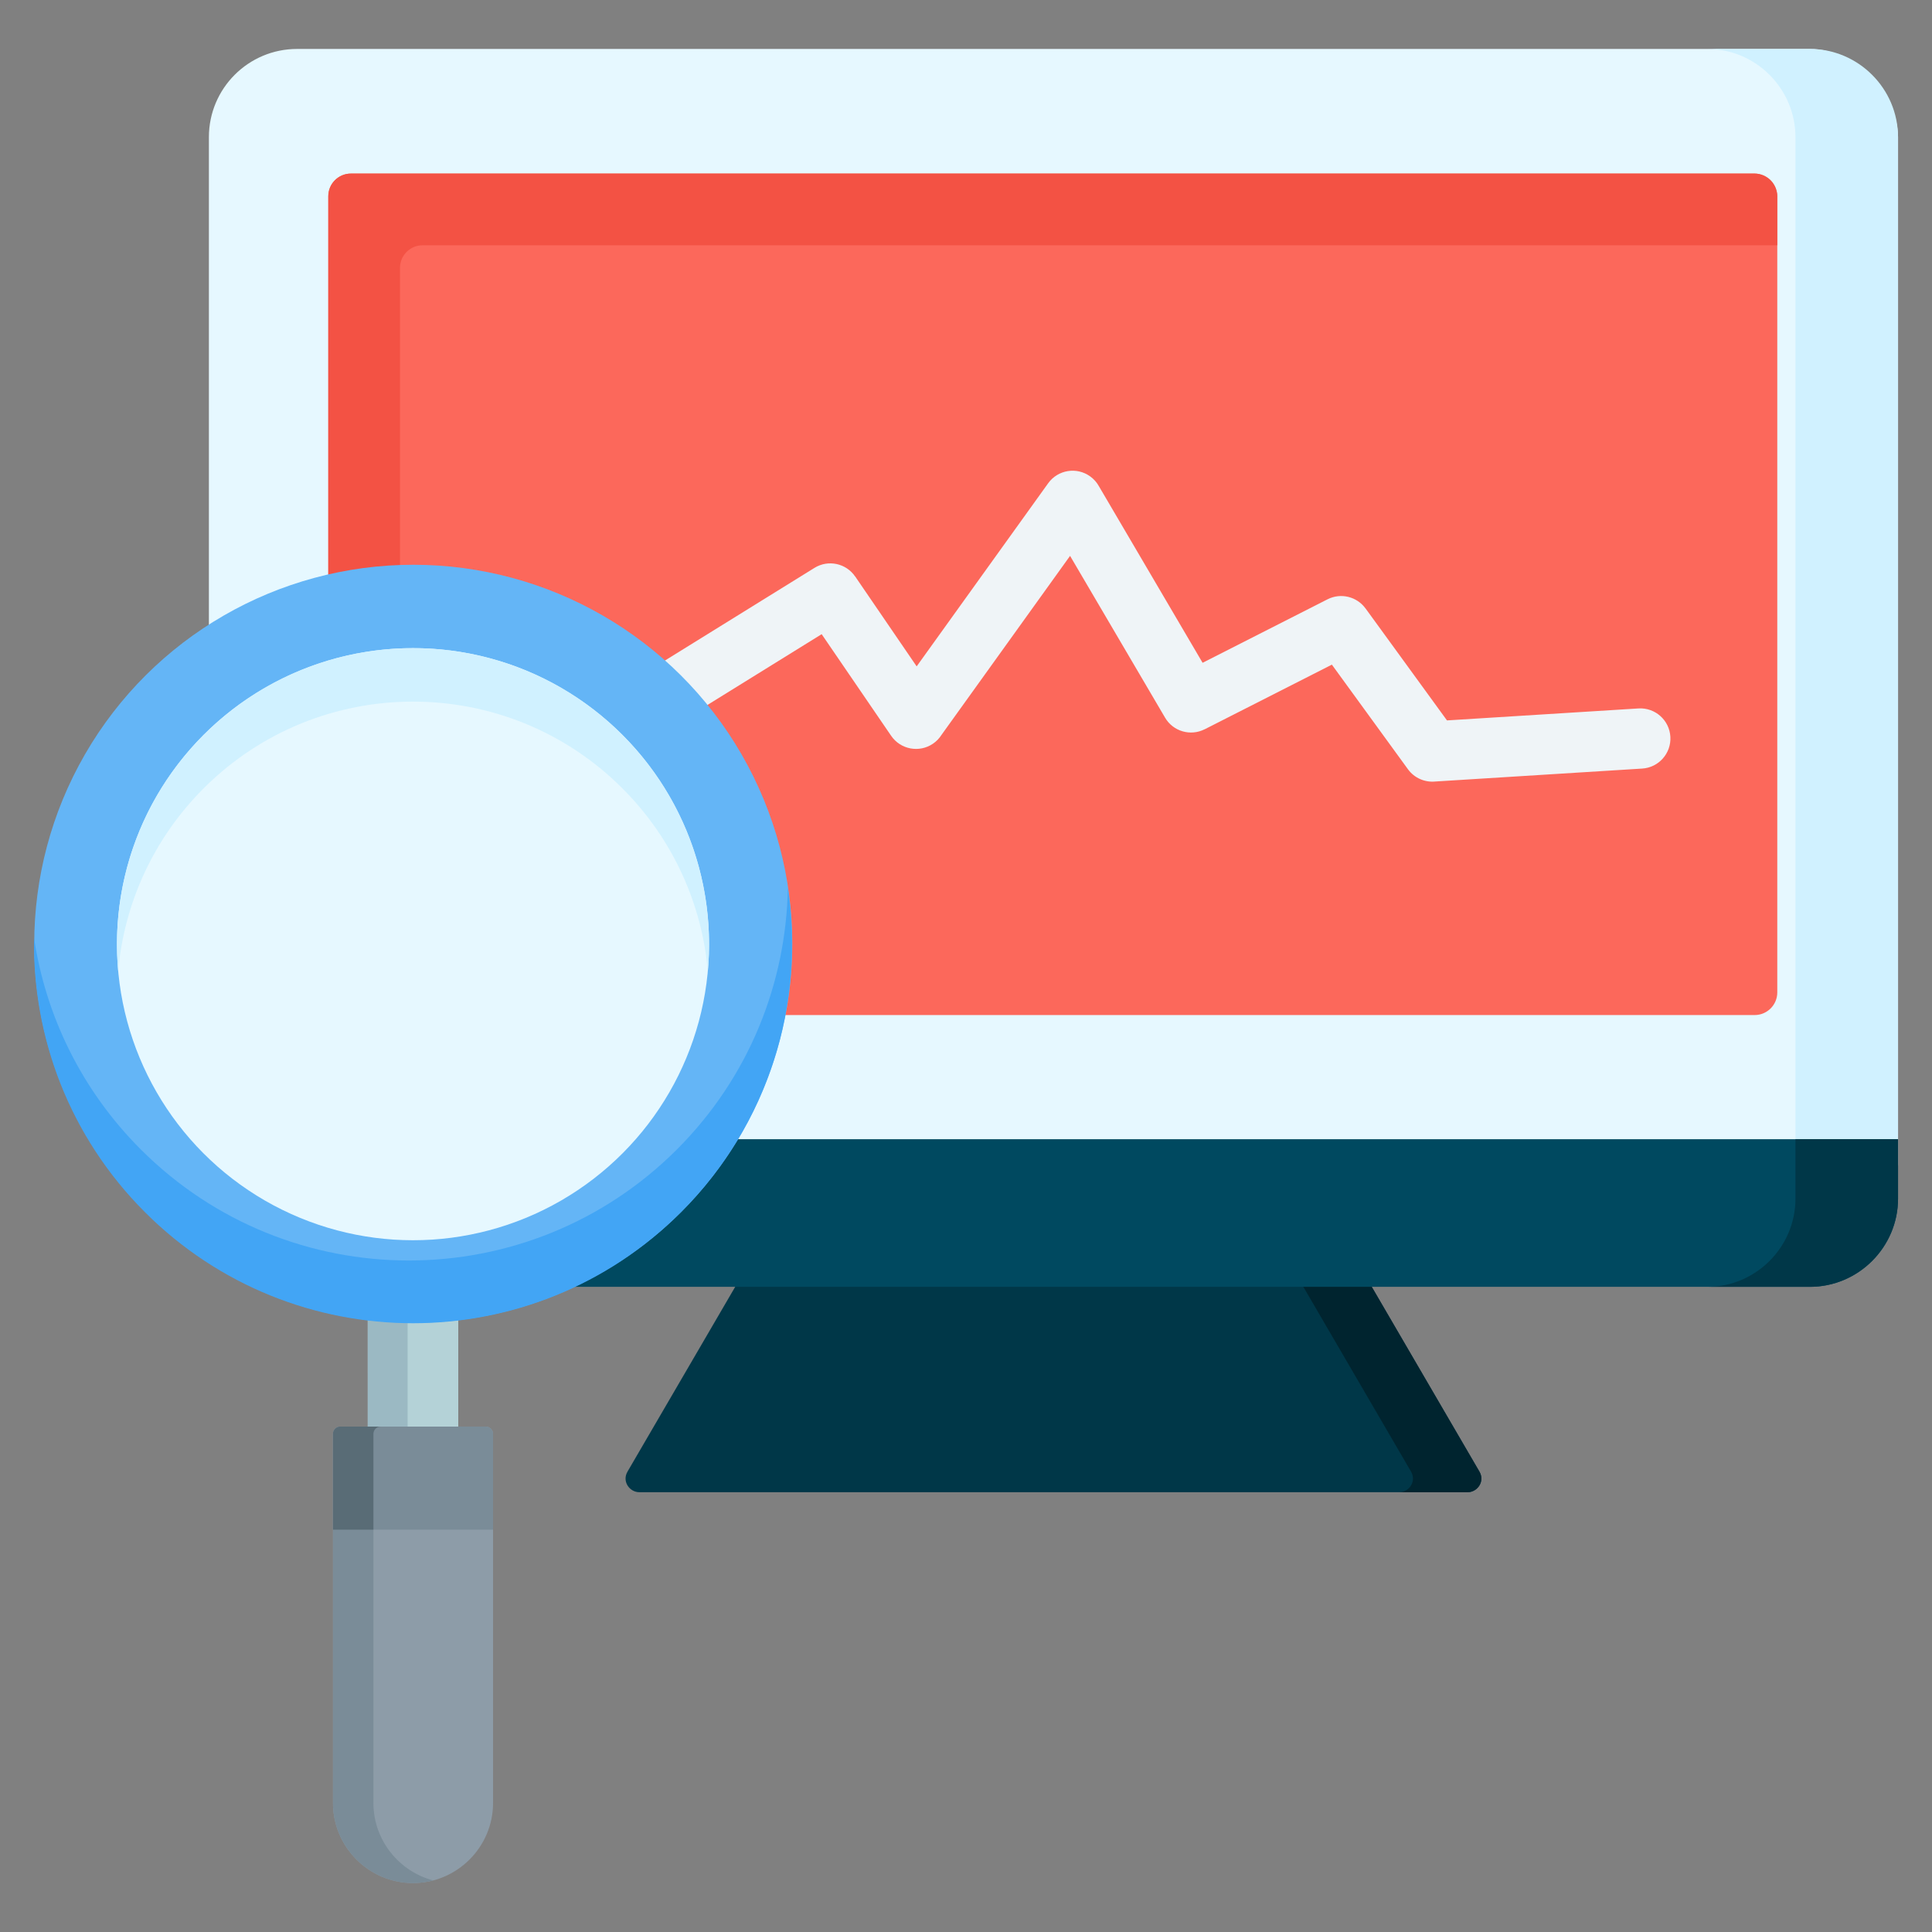 <svg id="Layer_1" viewBox="0 0 512 512" xmlns="http://www.w3.org/2000/svg" data-name="Layer 1"><rect x="0" y="0" width="512" height="512" fill="#808080" stroke="none"/><g><path d="m356.352 328.712-155.506 1.994-34.549 59.285c-1.518 2.604.535 5.461 3.138 5.461h219.488c2.603 0 4.656-2.856 3.138-5.461z" fill="#003748" fill-rule="evenodd"/><path d="m356.352 328.712-17.989.231 35.575 61.049c1.518 2.605-.535 5.461-3.138 5.461h18.123c2.603 0 4.656-2.856 3.138-5.461l-35.71-61.279z" fill="#00242f" fill-rule="evenodd"/><rect fill="#e6f8ff" height="318.992" rx="23.369" width="447.64" x="55.36" y="12.973"/><g fill-rule="evenodd"><path d="m479.63 12.973c12.853 0 23.369 10.517 23.369 23.369v272.254c0 12.852-10.518 23.369-23.369 23.369h-27.185c12.851 0 23.369-10.517 23.369-23.369v-272.254c0-12.852-10.517-23.369-23.369-23.369z" fill="#d0f1ff"/><path d="m503 301.897h-447.64v15.76c0 12.854 10.517 23.369 23.369 23.369h400.901c12.853 0 23.369-10.515 23.369-23.369v-15.76z" fill="#004960"/><path d="m503 301.897h-27.184v15.76c0 12.854-10.517 23.369-23.369 23.369h27.185c12.852 0 23.369-10.515 23.369-23.369v-15.76z" fill="#003748"/></g></g><g><rect fill="#fc685b" height="223" rx="6" width="384" x="87" y="46"/><path d="m106 71c0-3.314 2.686-6 6-6h359v-13c0-3.314-2.686-6-6-6h-372c-3.314 0-6 2.686-6 6v211c0 3.314 2.686 6 6 6h13z" fill="#f35244" fill-rule="evenodd"/></g><path d="m125.905 204.083c-4.315.88-8.526-1.904-9.406-6.219s1.904-8.526 6.219-9.406l47.719-9.825 45.415-28.144c3.641-2.248 8.384-1.213 10.77 2.289l.011-.007 16.291 23.824 34.856-48.536c2.571-3.572 7.552-4.384 11.125-1.812.981.706 1.753 1.594 2.305 2.585l27.491 46.816 33.126-16.835c3.549-1.79 7.8-.679 10.056 2.442l.006-.005 21.576 29.668 50.762-3.174c4.401-.259 8.179 3.099 8.438 7.5s-3.099 8.179-7.5 8.438l-54.75 3.424c-2.746.285-5.566-.862-7.302-3.259l-20.151-27.708-33.737 17.146-.005-.01c-3.726 1.884-8.323.567-10.464-3.084l-25.178-42.878-34.072 47.443c-.566.896-1.32 1.695-2.251 2.33-3.641 2.485-8.609 1.548-11.094-2.094l-18.412-26.927-39.888 24.719c-.838.562-1.796.973-2.845 1.187l-49.111 10.111z" fill="#eff4f7" fill-rule="evenodd"/><g><g fill-rule="evenodd"><path d="m97.459 388.321 23.985-.795.001-46.864-23.987-.865z" fill="#b4d2d7"/><path d="m97.459 388.321 23.985-.795v-.252l-13.421.445v-47.541l-10.565-.381z" fill="#9bb9c3"/><path d="m128.727 378.055h-38.55c-1.067 0-1.937.871-1.937 1.937v97.824c0 11.666 9.546 21.212 21.212 21.212 11.666 0 21.213-9.546 21.213-21.212v-97.824c0-1.066-.871-1.937-1.937-1.937z" fill="#8d9ca8"/><path d="m90.177 378.055c-1.067 0-1.937.871-1.937 1.936v25.385h42.425v-25.385c0-1.065-.871-1.936-1.937-1.936h-38.55z" fill="#7a8c98"/><path d="m100.896 378.055h-10.719c-1.067 0-1.937.871-1.937 1.937v97.824c0 11.666 9.544 21.212 21.212 21.212 1.85 0 3.646-.241 5.36-.691-9.094-2.39-15.853-10.704-15.853-20.521v-97.824c0-1.066.871-1.937 1.937-1.937z" fill="#7a8c98"/><path d="m90.177 378.055c-1.067 0-1.937.871-1.937 1.937v25.385h10.72v-25.385c0-1.066.871-1.937 1.937-1.937h-10.719z" fill="#596c76"/></g><circle cx="109.452" cy="250.219" fill="#64b5f6" r="100.452" transform="matrix(.866 -.5 .5 .866 -110.375 88.154)"/><path d="m208.785 235.255c4.56 30.435-4.871 62.563-28.302 85.994-39.229 39.229-102.832 39.229-142.061 0-20.038-20.037-29.834-46.434-29.402-72.693 3.074 20.519 12.505 40.27 28.302 56.068 39.229 39.229 102.832 39.229 142.061 0 19.192-19.191 28.988-44.217 29.402-69.368z" fill="#42a5f5" fill-rule="evenodd"/><circle cx="109.453" cy="250.219" fill="#e6f8ff" r="78.458"/><path d="m164.931 194.741c17.124 17.124 24.674 40.194 22.657 62.564-1.592-17.656-9.141-34.876-22.657-48.392-30.64-30.64-80.317-30.639-110.956 0-13.515 13.515-21.066 30.736-22.657 48.392-2.016-22.37 5.533-45.44 22.657-62.564 30.64-30.64 80.317-30.64 110.956 0z" fill="#d0f1ff" fill-rule="evenodd"/></g></svg>